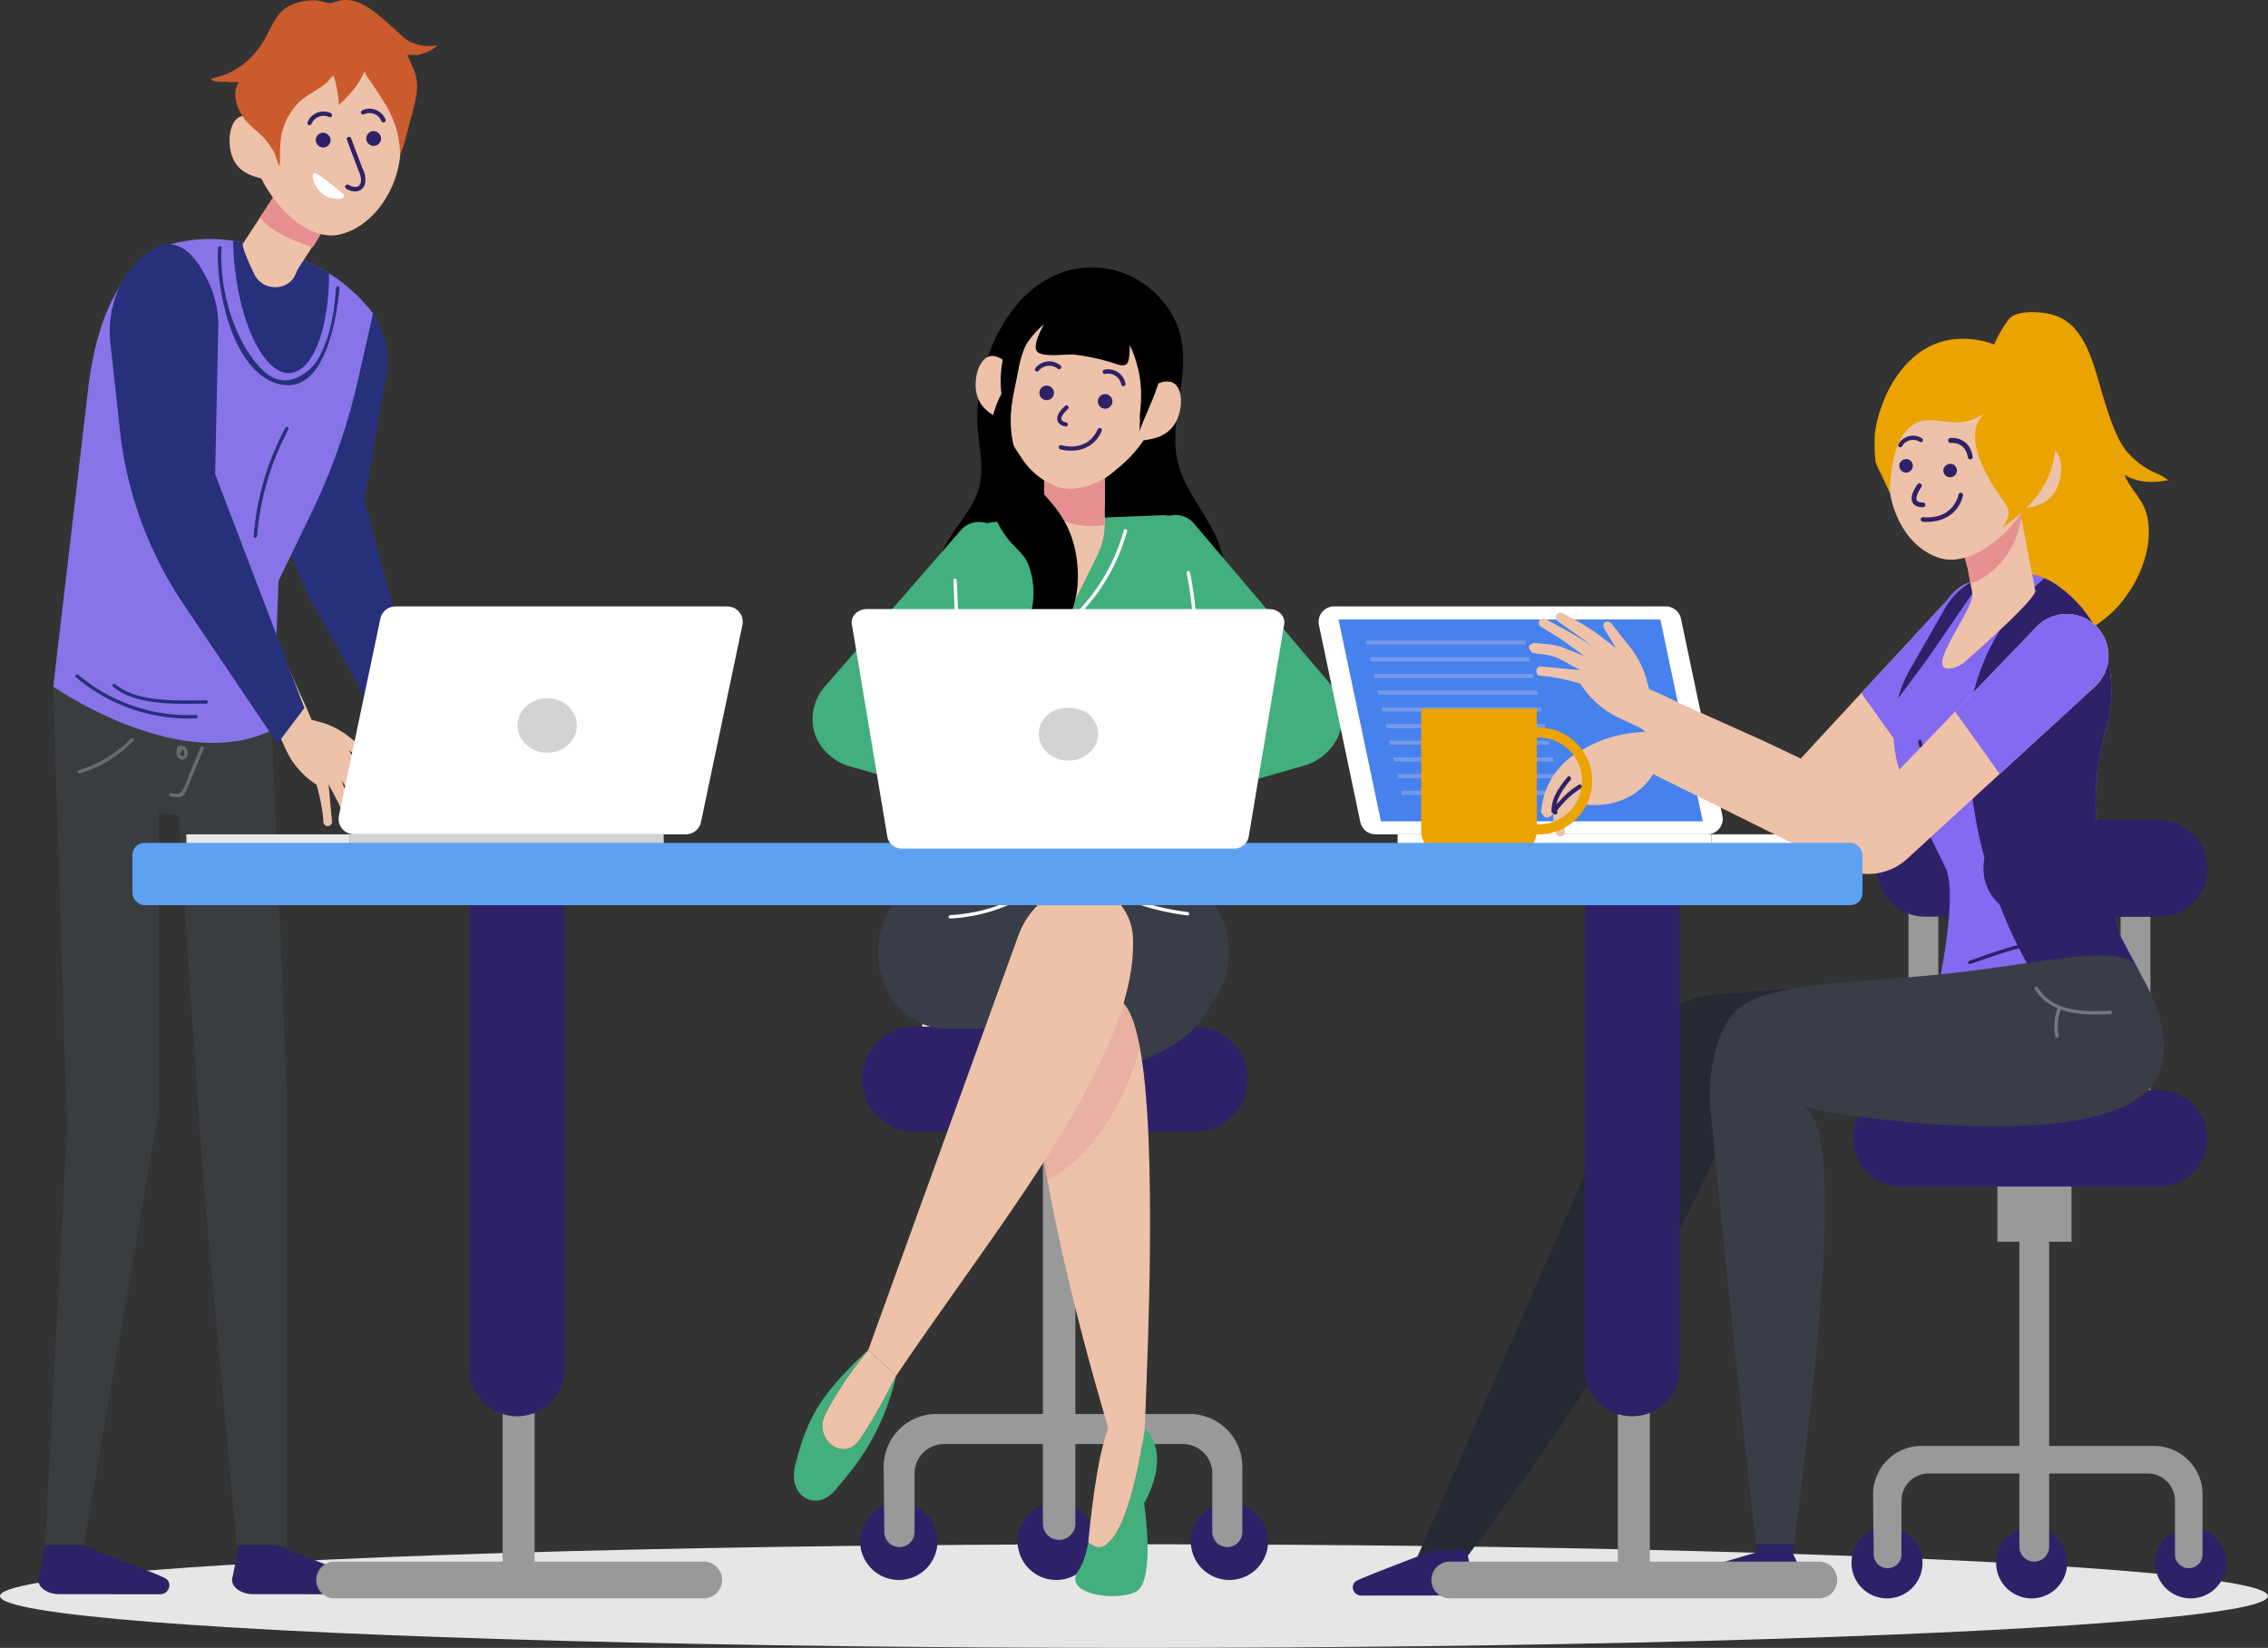 <svg id="Group_87" data-name="Group 87" xmlns="http://www.w3.org/2000/svg" width="789.535" height="573.8" viewBox="0 0 789.535 573.8">
  <rect x="0" y="0" width="789.535" height="573.8" fill="#333333" stroke="none"/>
  <ellipse id="Ellipse_1" data-name="Ellipse 1" cx="394.767" cy="18.042" rx="394.767" ry="18.042" transform="translate(0 537.715)" fill="#e6e6e6" style="mix-blend-mode: multiply;isolation: isolate"/>
  <g id="Group_48" data-name="Group 48" transform="translate(276.364 93.114)">
    <g id="Group_34" data-name="Group 34" transform="translate(23.079 162.058)">
      <path id="Path_47" data-name="Path 47" d="M498.6,401.643a13.454,13.454,0,1,0,13.454-13.454A13.453,13.453,0,0,0,498.6,401.643Z" transform="translate(-383.503 -120.122)" fill="#2f2168"/>
      <path id="Path_48" data-name="Path 48" d="M473.288,401.643a13.454,13.454,0,1,0,13.454-13.454A13.453,13.453,0,0,0,473.288,401.643Z" transform="translate(-418.478 -120.122)" fill="#2f2168"/>
      <path id="Path_49" data-name="Path 49" d="M450.274,401.643a13.454,13.454,0,1,0,13.454-13.454A13.454,13.454,0,0,0,450.274,401.643Z" transform="translate(-450.274 -120.122)" fill="#2f2168"/>
      <g id="Group_33" data-name="Group 33" transform="translate(21.593 28.899)">
        <path id="Path_50" data-name="Path 50" d="M482.631,474.851h0a5.647,5.647,0,0,0,5.649-5.647V334.839h-11.3V469.2A5.647,5.647,0,0,0,482.631,474.851Z" transform="translate(-434.964 -222.729)" fill="#999"/>
        <rect id="Rectangle_24" data-name="Rectangle 24" width="11.294" height="80.387" transform="translate(91.681 80.387) rotate(180)" fill="#edb4b9"/>
        <rect id="Rectangle_25" data-name="Rectangle 25" width="11.294" height="80.387" transform="translate(11.294 80.387) rotate(180)" fill="#f5d5d8"/>
      </g>
      <path id="Path_51" data-name="Path 51" d="M468.824,355.128h97.66a18.268,18.268,0,0,0,18.269-18.269h0a18.268,18.268,0,0,0-18.269-18.269h-97.66a18.268,18.268,0,0,0-18.269,18.269h0A18.268,18.268,0,0,0,468.824,355.128Z" transform="translate(-449.886 -216.279)" fill="#2f2168"/>
      <path id="Path_52" data-name="Path 52" d="M472.563,312.169h88.755A18.268,18.268,0,0,0,579.587,293.9h0a18.268,18.268,0,0,0-18.269-18.269H472.563A18.269,18.269,0,0,0,454.294,293.9h0A18.269,18.269,0,0,0,472.563,312.169Z" transform="translate(-444.72 -275.631)" fill="#2f2168"/>
      <path id="Path_53" data-name="Path 53" d="M472.1,375.217h88.081a18.392,18.392,0,0,1,18.393,18.393v22.713a5.23,5.23,0,0,1-5.232,5.232h0a5.23,5.23,0,0,1-5.23-5.232V395.946a10.266,10.266,0,0,0-10.267-10.265H474.734a10.264,10.264,0,0,0-10.265,10.265v20.377a5.232,5.232,0,0,1-5.232,5.232h-.057a5.23,5.23,0,0,1-5.23-5.175l-.243-22.573A18.393,18.393,0,0,1,472.1,375.217Z" transform="translate(-445.533 -138.044)" fill="#999"/>
    </g>
    <g id="Group_47" data-name="Group 47">
      <path id="Path_54" data-name="Path 54" d="M545.621,274.9c-3.082-13.761,4.073-28.279,1.374-42.161-2.5-12.884-14.1-23.316-27.129-24.9-29.394-3.58-45.815,31.354-43.788,56.108.545,6.652,2.179,13.43.564,19.905-2.131,8.531-9.443,14.771-12.973,22.825-3.908,8.917-2.794,19.4.848,28.429s9.591,16.909,15.473,24.671q11.639,15.351,23.278,30.706c11.053-14.256,26.945-23.873,39.78-36.548s22.951-31.082,17.6-48.306c-3.346-10.762-12.237-19.26-14.9-30.211C545.7,275.248,545.659,275.074,545.621,274.9Z" transform="translate(-412.077 -207.585)"/>
      <path id="Path_55" data-name="Path 55" d="M559.322,302.447a18,18,0,0,1,4.12,14.223c-.915,6.461-5.725,11.71-11.846,14.018l-55.543,15.947-6.378-6.616L535.1,314.5l-29-32.052c-8.452-9.341-12.751-16.573-9.524-28.739l.872-3.532a8.425,8.425,0,0,1,14.6-3.422Z" transform="translate(-372.759 -157.577)" fill="#42af7d"/>
      <path id="Path_56" data-name="Path 56" d="M447.613,302.079a17.268,17.268,0,0,0-4.12,13.887c.912,6.309,5.725,11.434,11.844,13.687l55.546,15.571,6.375-6.459-45.424-24.916,29-31.294c8.452-9.121,12.753-16.183,9.524-28.06l-.869-3.449c-1.641-6.5-10.158-8.447-14.6-3.339Z" transform="translate(-436.812 -156.166)" fill="#42af7d"/>
      <path id="Path_57" data-name="Path 57" d="M520.656,370.113l-60.523,1.179,15.538-29.815c-3.93-22.185-5.833-56.437-6.669-77.1-.393-9.693,6.214-17.869,14.69-18.214l57.689-2.336c9.043-.367,16.328,8.309,15.75,18.641-2.215,39.444-9.574,65.456-18.167,82.944l9.641,24.157-26.931.524c-.067.067-.136.138-.2.2Z" transform="translate(-413.574 -157.53)" fill="#42af7d"/>
      <g id="Group_36" data-name="Group 36" transform="translate(0 211.75)">
        <g id="Group_35" data-name="Group 35" transform="translate(29.302)">
          <path id="Path_58" data-name="Path 58" d="M505.928,377.285s-6.695,50.961-19.684,39.744c-.686,4.03-1.736,7.416-3.51,9.981-5.568,8.012,12.908,10.805,20.008,7.281,7.14-3.525,2.946-30.815,2.946-30.815S515.69,387.083,505.928,377.285Z" transform="translate(-413.075 -184.878)" fill="#42af7d"/>
          <path id="Path_59" data-name="Path 59" d="M476.365,296.5H551.6c12.911,0,23.475,11.989,23.475,26.648a28.492,28.492,0,0,1-6.669,18.536,7.074,7.074,0,0,1-.383,1.005c-4.6,8.519-12.968,14.428-24.118,18.464-.6.2-5.42,2.117-7.459,2.856l-29.672-7.433v-.148a19.775,19.775,0,0,1,2.072-6.635h-32.48c-12.913,0-23.478-11.991-23.478-26.645S463.452,296.5,476.365,296.5Z" transform="translate(-452.887 -296.496)" fill="#393d47"/>
          <path id="Path_60" data-name="Path 60" d="M516.762,407.56c-.19,19.7-.953,40.773-1.786,60.993H515s-6.716,50.966-19.7,39.749c.857-8.669,1.858-16.957,3.144-24.316.286-1.691.6-3.334.929-4.906.167-.857.357-1.786.6-2.691.619-2.572,1.334-5.192,2.239-7.836-.024-.381-1.929-6.6-4.692-16.528-2.786-9.955-6.454-23.649-10-38.987-2.286-9.788-4.5-20.244-6.407-30.818-1.643-9.026-3.072-18.148-4.1-27.031-1.905-16.147-2.548-31.461-1-43.964l29.675,7.431c-.429.143-.738.238-.857.286,3.858.834,6.573,7.049,8.431,17.028C516.309,352.188,517.048,378.41,516.762,407.56Z" transform="translate(-422.134 -276.146)" fill="#edc2a9"/>
          <path id="Path_61" data-name="Path 61" d="M513.261,335.97c-5.93,21.7-17.648,38.677-32.152,46.251-1.643-9.026-3.072-18.148-4.1-27.031-1.905-16.147-2.548-31.461-1-43.964l29.675,7.431c-.429.143-.738.238-.857.286C508.688,319.775,511.4,325.991,513.261,335.97Z" transform="translate(-422.134 -276.146)" fill="#e79092" opacity="0.357"/>
          <path id="Path_62" data-name="Path 62" d="M487.753,387.785a78.737,78.737,0,0,0-2.179,7.828c.6-2.565,1.331-5.173,2.22-7.828Z" transform="translate(-407.727 -170.372)" fill="#dbbdaf"/>
        </g>
        <path id="Path_63" data-name="Path 63" d="M451.443,459.7l9.8,8.793c10.369-15.34,21.663-31.044,32.516-46.522,26.745-38.279,50.587-75.6,49.9-105.176a20.115,20.115,0,0,0-5.2-13.28,16.17,16.17,0,0,0-11.9-5.494c-10.046,0-19.041,6.823-22.873,17.355l-31.87,88.007Z" transform="translate(-425.58 -294.393)" fill="#edc2a9"/>
        <path id="Path_64" data-name="Path 64" d="M454.95,414.678c6.859-8.1,16.216-18.774,21.3-39.927-4.518,8.836-8.914,16.8-12.987,22.573-5.368,7.6-15.976-.367-11.822-8.883,5.487-11.217,15.006-22.482,15.006-22.482l-.079-.09c-15.29,14.561-20.939,22.07-25.376,40.43C438.451,416.828,448.334,422.506,454.95,414.678Z" transform="translate(-440.583 -200.654)" fill="#42af7d"/>
        <path id="Path_65" data-name="Path 65" d="M457.511,397.271c4.072-5.768,8.469-13.737,12.987-22.573l-9.8-8.793s-9.519,11.265-15.006,22.482C441.535,396.9,452.143,404.873,457.511,397.271Z" transform="translate(-434.832 -200.601)" fill="#edc2a9"/>
      </g>
      <g id="Group_45" data-name="Group 45" transform="translate(63.262 5.432)">
        <g id="Group_44" data-name="Group 44">
          <path id="Path_66" data-name="Path 66" d="M495.655,266.738l-9.679,19.491-7.512-22.839a25,25,0,0,1-1.248-8.979l.131-3.2-.019-.543-.167-10.319,21.213-2.948-.057,8.528c-.01,1.548-.036,3.156-.136,4.727,0,.369.043,2.117.1,4.077a9.721,9.721,0,0,1-.019,1.319A25.044,25.044,0,0,1,495.655,266.738Z" transform="translate(-453.309 -171.819)" fill="#edc2a9"/>
          <path id="Path_67" data-name="Path 67" d="M498.263,256.057a25.537,25.537,0,0,1-20.934-5.385l-.167-10.319,21.213-2.948-.057,8.528c-.01,1.548-.036,3.156-.136,4.727,0,.369.043,2.117.1,4.077A9.721,9.721,0,0,1,498.263,256.057Z" transform="translate(-453.309 -171.819)" fill="#e79092"/>
          <path id="Path_68" data-name="Path 68" d="M473.238,235.254a7.041,7.041,0,0,1,3.82,1.741,54.562,54.562,0,0,1,14.875-21.4,18.477,18.477,0,0,1,8.536-5.013,13.313,13.313,0,0,1,4.8-.7q1.6.1,3.148.343c1.034.138,2.072.326,3.117.572a13.292,13.292,0,0,1,4.4,2.048,18.46,18.46,0,0,1,6.745,7.242,54.558,54.558,0,0,1,8.133,24.757,7.047,7.047,0,0,1,4.161-.574c4.056.957,4.447,7.664,2.6,12.437-2.348,6.049-7.362,7.319-11.925,7.926a46.173,46.173,0,0,1-9.817,10.4,25,25,0,0,1-14.113,6.378c-.155.017-.307.029-.462.04-.3.021-.6.069-.907.079-.2.007-.41-.024-.615-.029-.171,0-.343-.017-.517-.024-.4-.024-.791-.057-1.184-.117s-.781-.138-1.167-.226c-.167-.043-.336-.079-.5-.126-.2-.055-.4-.083-.6-.148-.288-.1-.562-.226-.845-.336-.143-.055-.288-.11-.431-.169a25,25,0,0,1-11.7-10.153,46.2,46.2,0,0,1-6.43-12.772c-4.2-1.886-8.638-4.537-9.157-11.005C466.784,241.327,469.077,235.011,473.238,235.254Z" transform="translate(-467.146 -209.866)" fill="#edc2a9"/>
          <g id="Group_43" data-name="Group 43" transform="translate(20.63 27.281)">
            <g id="Group_37" data-name="Group 37" transform="translate(8.319 23.147)">
              <path id="Path_69" data-name="Path 69" d="M485.754,238.816a10.8,10.8,0,0,0,8.507-6.723.75.75,0,0,0-1.372-.6c-3.63,8.2-12.251,5.7-12.62,5.594a.749.749,0,1,0-.436,1.434A14.774,14.774,0,0,0,485.754,238.816Z" transform="translate(-479.302 -231.04)" fill="#2f2168"/>
            </g>
            <g id="Group_38" data-name="Group 38" transform="translate(21.922 11.408)">
              <path id="Path_70" data-name="Path 70" d="M490.03,229.2a2.537,2.537,0,1,1-1.939-3.032A2.544,2.544,0,0,1,490.03,229.2Z" transform="translate(-485.013 -226.111)" fill="#2f2168"/>
            </g>
            <g id="Group_39" data-name="Group 39" transform="translate(1.569 8.436)">
              <path id="Path_71" data-name="Path 71" d="M481.484,227.95a2.537,2.537,0,1,1-1.941-3.029A2.544,2.544,0,0,1,481.484,227.95Z" transform="translate(-476.467 -224.863)" fill="#2f2168"/>
            </g>
            <g id="Group_40" data-name="Group 40" transform="translate(23.595 2.776)">
              <path id="Path_72" data-name="Path 72" d="M493.049,228.323c.029,0,.055-.012.081-.017a.749.749,0,0,0,.526-.919,6.182,6.182,0,0,0-7.352-4.78.749.749,0,0,0-.572.888.728.728,0,0,0,.888.576,4.744,4.744,0,0,1,5.587,3.708A.751.751,0,0,0,493.049,228.323Z" transform="translate(-485.716 -222.486)" fill="#2f2168"/>
            </g>
            <g id="Group_41" data-name="Group 41">
              <path id="Path_73" data-name="Path 73" d="M484.809,223.8a.582.582,0,0,0,.05-.064.745.745,0,0,0-.176-1.043,6.179,6.179,0,0,0-8.714.974.745.745,0,0,0,.121,1.046.727.727,0,0,0,1.053-.114,4.741,4.741,0,0,1,6.671-.684A.753.753,0,0,0,484.809,223.8Z" transform="translate(-475.809 -221.321)" fill="#2f2168"/>
            </g>
            <g id="Group_42" data-name="Group 42" transform="translate(7.763 15.332)">
              <path id="Path_74" data-name="Path 74" d="M481.971,235.118a.726.726,0,0,0,.214-1.436c-.014,0-1.379-.238-1.622-1.029-.112-.364-.114-1.446,2.241-3.639a.726.726,0,1,0-.991-1.062c-2.208,2.055-3.072,3.734-2.636,5.135.519,1.674,2.7,2.017,2.791,2.031Z" transform="translate(-479.068 -227.759)" fill="#2f2168"/>
            </g>
          </g>
        </g>
      </g>
      <path id="Path_75" data-name="Path 75" d="M506.382,283.813s-27.881,2.241-27.565,19.72c0,0-.317,6.04,5.085-5.4,0,0,2.543-3.5,4.449-3.18,0,0-6.73,8.755-6.5,11.339.119,1.312,3.956,3.6,9.04-9.431,0,0-5.163,12.954.122,12.249L494.39,297.5l-.557,10.439s3.761,4.816,4.37-9.167h0c.038.012.071.04.11.033,5.23-.793,9.4-2.129,12.691-6.507l.448-1.155Z" transform="translate(-387.765 -102.269)" fill="#edc2a9"/>
      <path id="Path_76" data-name="Path 76" d="M476.588,283.813s27.884,2.241,27.565,19.72c0,0,.319,6.04-5.085-5.4,0,0-2.544-3.5-4.449-3.18,0,0,6.733,8.755,6.5,11.339-.119,1.312-3.956,3.6-9.04-9.431,0,0,5.163,12.954-.121,12.249L488.579,297.5l.557,10.439s-3.758,4.816-4.37-9.167h0c-.036.012-.071.04-.109.033-5.23-.793-9.4-2.129-12.692-6.507l-.445-1.155Z" transform="translate(-397.842 -102.269)" fill="#edc2a9"/>
      <path id="Path_77" data-name="Path 77" d="M504.908,218.423c-.138-.191-.276-.379-.422-.564a15.276,15.276,0,0,0-9.805-6.064c-4.97-.645-9.993,1.946-13.17,5.821-1.684,2.053-6.909,10.55-5.259,13.332,1.5,2.532,10.434,1,13.17,1.327a72.879,72.879,0,0,1,14.59,3.282c1.267.426,2.891.8,3.746-.229a3.024,3.024,0,0,0,.545-1.4A20.345,20.345,0,0,0,504.908,218.423Z" transform="translate(-391.743 -201.905)"/>
      <g id="Group_46" data-name="Group 46" transform="translate(71.969 4.749)">
        <path id="Path_78" data-name="Path 78" d="M527.164,234.712c-.019-.314-.043-.629-.074-.945A26.662,26.662,0,0,0,520.327,219c-4.646-5.263-11.239-8.979-18.248-9.386-9.481-.553-18.6,5.03-24.161,12.725a37.671,37.671,0,0,0-5.849,31.6,9.414,9.414,0,0,0,.848,2.617c.162.236,1.127.831,1.15,1-.269-1.915,3.017-22.025,5.913-26.312,3.475-5.139,8.483-9.76,14.887-10.5,9.386-1.084,18.155,4.658,21.8,13.125a41.018,41.018,0,0,1,3.041,14.292,58.391,58.391,0,0,1-.352,7.123c-.179,2.136.152,5.163-.5,7.176.279-.86.674-1.693,1.005-2.536C523.044,251.776,527.7,243.726,527.164,234.712Z" transform="translate(-470.802 -209.579)"/>
      </g>
      <path id="Path_79" data-name="Path 79" d="M497.1,282.413c-2.987-6.859-7.435-10.965-12.289-16.552-6-6.909-8.336-14.523-7.893-23.74.364-7.592,3.234-14.906,3.294-22.482-.781,6.318-5.189,12.022-7.74,17.7a42.279,42.279,0,0,0-3.225,16.974c-.038,6.833-1.043,13.389.943,20.074a33.959,33.959,0,0,0,5.347,10.655c2.479,3.31,6.011,5.525,7.526,9.491A27.823,27.823,0,0,1,483.943,311c-1.005,4.108-1.889,8.257-4.189,11.889-1.848,2.92-4.256,5.442-5.392,8.674,6.268-7.052,17.1-8.933,22.068-17.345C501.679,305.322,501.117,291.635,497.1,282.413Z" transform="translate(-401.374 -190.931)"/>
    </g>
    <path id="Path_80" data-name="Path 80" d="M493.192,267.089a28.647,28.647,0,0,1-23.185,4.492c-.745-.171-1.064.976-.317,1.148a29.889,29.889,0,0,0,24.1-4.611C494.418,267.684,493.823,266.65,493.192,267.089Z" transform="translate(-400.959 -125.522)" fill="#fff"/>
    <path id="Path_81" data-name="Path 81" d="M509.508,268.131a37.471,37.471,0,0,1-24.04.905.6.6,0,0,0-.317,1.148,38.631,38.631,0,0,0,24.671-.9C510.535,269.015,510.227,267.864,509.508,268.131Z" transform="translate(-379.586 -123.99)" fill="#fff"/>
    <path id="Path_82" data-name="Path 82" d="M499.217,246.558a.6.6,0,0,0-1.148-.317,65.618,65.618,0,0,1-15.8,28.048.577.577,0,0,0,.236.938.508.508,0,0,0,.5.383.574.574,0,0,0,.471-.891A66.992,66.992,0,0,0,499.217,246.558Z" transform="translate(-383.221 -154.758)" fill="#fff"/>
    <path id="Path_83" data-name="Path 83" d="M499.145,252.393c-.152-.75-1.3-.431-1.148.317a123.128,123.128,0,0,1,2.493,25.157.6.6,0,0,0,1.191,0A124.512,124.512,0,0,0,499.145,252.393Z" transform="translate(-361.28 -146.27)" fill="#fff"/>
    <path id="Path_84" data-name="Path 84" d="M465.087,253.652c-.033-.762-1.224-.767-1.191,0l1.115,25.371c.033.764,1.224.769,1.191,0Z" transform="translate(-408.375 -144.732)" fill="#fff"/>
    <path id="Path_85" data-name="Path 85" d="M492.454,298.392a57.546,57.546,0,0,1-28.682,9.391c-.762.04-.767,1.234,0,1.191a58.851,58.851,0,0,0,29.282-9.553C493.695,299,493.1,297.973,492.454,298.392Z" transform="translate(-409.338 -82.262)" fill="#fff"/>
    <path id="Path_86" data-name="Path 86" d="M510.675,304.942a84.9,84.9,0,0,1-20.927-5.332c-.712-.281-1.022.869-.317,1.148a86.086,86.086,0,0,0,21.244,5.375C511.432,306.226,511.425,305.035,510.675,304.942Z" transform="translate(-373.646 -80.505)" fill="#fff"/>
  </g>
  <g id="Group_68" data-name="Group 68" transform="translate(459.026 108.674)">
    <g id="Group_51" data-name="Group 51" transform="translate(0 102.488)">
      <path id="Path_87" data-name="Path 87" d="M652.591,336.5H537.074a5.374,5.374,0,0,1-5.259-4.27L517.4,263.63a5.375,5.375,0,0,1,5.261-6.478H638.175a5.375,5.375,0,0,1,5.258,4.268l14.416,68.6A5.374,5.374,0,0,1,652.591,336.5Z" transform="translate(-517.281 -257.152)" fill="#fff"/>
      <rect id="Rectangle_27" data-name="Rectangle 27" width="109.249" height="6.9" transform="translate(27.506 79.349)" fill="#fff"/>
      <rect id="Rectangle_28" data-name="Rectangle 28" width="56.925" height="6.9" transform="translate(136.755 79.349)" fill="#fff"/>
      <g id="Group_50" data-name="Group 50" transform="translate(6.935 4.533)">
        <path id="Path_88" data-name="Path 88" d="M647.008,329.338H534.963l-14.77-70.283H632.239Z" transform="translate(-520.193 -259.055)" fill="#4681ee"/>
        <g id="Group_49" data-name="Group 49" transform="translate(9.526 7.334)" opacity="0.278">
          <path id="Path_89" data-name="Path 89" d="M580.028,263.587h-55.5l-.34-1.453h55.5Z" transform="translate(-524.193 -262.134)" fill="#f5d5d8"/>
          <path id="Path_90" data-name="Path 90" d="M580.6,266.027H525.1l-.34-1.453h55.5Z" transform="translate(-523.404 -258.764)" fill="#f5d5d8"/>
          <path id="Path_91" data-name="Path 91" d="M581.17,268.467h-55.5l-.34-1.453h55.5Z" transform="translate(-522.616 -255.392)" fill="#f5d5d8"/>
          <path id="Path_92" data-name="Path 92" d="M581.741,270.907h-55.5l-.34-1.453h55.5Z" transform="translate(-521.827 -252.021)" fill="#f5d5d8"/>
          <path id="Path_93" data-name="Path 93" d="M582.312,273.347h-55.5l-.34-1.453h55.5Z" transform="translate(-521.038 -248.65)" fill="#f5d5d8"/>
          <path id="Path_94" data-name="Path 94" d="M582.883,275.787h-55.5l-.34-1.453h55.5Z" transform="translate(-520.249 -245.279)" fill="#f5d5d8"/>
          <path id="Path_95" data-name="Path 95" d="M583.454,278.227h-55.5l-.34-1.453h55.5Z" transform="translate(-519.46 -241.908)" fill="#f5d5d8"/>
          <path id="Path_96" data-name="Path 96" d="M584.025,280.667h-55.5l-.34-1.453h55.5Z" transform="translate(-518.672 -238.537)" fill="#f5d5d8"/>
          <path id="Path_97" data-name="Path 97" d="M584.6,283.107H529.1l-.34-1.453h55.5Z" transform="translate(-517.883 -235.166)" fill="#f5d5d8"/>
          <path id="Path_98" data-name="Path 98" d="M585.167,285.547h-55.5l-.34-1.453h55.5Z" transform="translate(-517.094 -231.795)" fill="#f5d5d8"/>
        </g>
      </g>
    </g>
    <g id="Group_67" data-name="Group 67" transform="translate(11.896)">
      <g id="Group_53" data-name="Group 53" transform="translate(173.627 176.937)">
        <path id="Path_99" data-name="Path 99" d="M639.572,404.16A12.358,12.358,0,1,0,651.93,391.8,12.357,12.357,0,0,0,639.572,404.16Z" transform="translate(-533.848 -145.569)" fill="#2f2168"/>
        <path id="Path_100" data-name="Path 100" d="M616.319,404.16A12.357,12.357,0,1,0,628.677,391.8,12.357,12.357,0,0,0,616.319,404.16Z" transform="translate(-565.975 -145.569)" fill="#2f2168"/>
        <path id="Path_101" data-name="Path 101" d="M595.18,404.16A12.357,12.357,0,1,0,607.538,391.8,12.357,12.357,0,0,0,595.18,404.16Z" transform="translate(-595.18 -145.569)" fill="#2f2168"/>
        <g id="Group_52" data-name="Group 52" transform="translate(19.833 26.546)">
          <path id="Path_102" data-name="Path 102" d="M624.9,471.406h0a5.188,5.188,0,0,0,5.187-5.187V342.8H619.714V466.219A5.188,5.188,0,0,0,624.9,471.406Z" transform="translate(-581.117 -239.819)" fill="#999"/>
          <rect id="Rectangle_29" data-name="Rectangle 29" width="10.374" height="73.839" transform="translate(84.213 73.839) rotate(180)" fill="#999"/>
          <rect id="Rectangle_30" data-name="Rectangle 30" width="10.374" height="73.839" transform="translate(10.374 73.839) rotate(180)" fill="#999"/>
          <rect id="Rectangle_31" data-name="Rectangle 31" width="25.79" height="31.48" transform="translate(56.752 120.218) rotate(180)" fill="#999"/>
        </g>
        <path id="Path_103" data-name="Path 103" d="M612.22,361.436h89.705a16.782,16.782,0,0,0,16.781-16.781h0a16.782,16.782,0,0,0-16.781-16.783H612.22a16.783,16.783,0,0,0-16.783,16.783h0A16.782,16.782,0,0,0,612.22,361.436Z" transform="translate(-594.825 -233.894)" fill="#2f2168"/>
        <path id="Path_104" data-name="Path 104" d="M615.653,321.976h81.527A16.782,16.782,0,0,0,713.96,305.2h0a16.782,16.782,0,0,0-16.781-16.783H615.653A16.782,16.782,0,0,0,598.872,305.2h0A16.782,16.782,0,0,0,615.653,321.976Z" transform="translate(-590.079 -288.412)" fill="#2f2168"/>
        <path id="Path_105" data-name="Path 105" d="M615.225,379.887h80.907a16.9,16.9,0,0,1,16.9,16.9v20.865a4.808,4.808,0,0,1-4.806,4.806h0a4.806,4.806,0,0,1-4.806-4.806V398.928a9.43,9.43,0,0,0-9.429-9.429h-76.34a9.429,9.429,0,0,0-9.429,9.429v18.719a4.808,4.808,0,0,1-4.806,4.806h-.052a4.808,4.808,0,0,1-4.806-4.756l-.222-20.734A16.893,16.893,0,0,1,615.225,379.887Z" transform="translate(-590.826 -162.031)" fill="#999"/>
      </g>
      <g id="Group_66" data-name="Group 66">
        <path id="Path_106" data-name="Path 106" d="M531.69,514.382h17.2c35.846-47.708,66.928-95.08,87.3-141.636,2.477-5.656,4.816-11.315,6.964-16.971l25.55.786,4.542.143,73.232,2.251c35.681,2.9,42.178-12.441,42.178-12.441l-36.672-25.557-14.84-10.329-63.6,4.868-38.57,2.956a29.785,29.785,0,0,0-14.811,5.263A31.346,31.346,0,0,0,609.128,337.2Z" transform="translate(-509.27 -80.783)" fill="#252933"/>
        <path id="Path_107" data-name="Path 107" d="M684.151,272.688c-1.931-1.836-5.478-2.81-7.792-4.373a28.775,28.775,0,0,1-6.849-5.961c-3.525-4.611-5.678-11.575-7.476-17.181-3.491-10.889-5.887-26.321-17.569-29.991-3.818-1.2-13.337-2.217-16.095,1.846h0a43.555,43.555,0,0,0-8.069,29.927,30.365,30.365,0,0,1-.1,8.193c-1.455,8.912-7.921,15.359-9.384,24.392a25.922,25.922,0,0,0,1.21,12.146c-.119-3.739,4.211-9.331,6.973-10.834.381,2.039.228,3.763.907,5.711a32.911,32.911,0,0,0,2.736,5.685,40.435,40.435,0,0,0,8.841,10.643c6.263,5.28,11.875,9.079,12.827,18.317a44.751,44.751,0,0,1-.588,12.282c1.505-.748,2.808-2.594,4.256-3.62,1.741-1.231,3.608-2.1,5.442-3.177,4.918-2.887,9.657-5.968,13.589-10.462,6.864-7.845,12.415-20.22,9.75-31.461-1.315-5.549-5.814-8.945-7.755-13.961C674.058,273.714,678.767,273.555,684.151,272.688Z" transform="translate(-400.32 -214.118)" fill="#eba300"/>
        <g id="Group_54" data-name="Group 54" transform="translate(61.341 93.021)">
          <path id="Path_108" data-name="Path 108" d="M718.025,280.752,681.11,317.214,668.7,329.479l-13.932,13.766c-9.6,10.717-30.318-8.312-30.318-8.312l-37.558-29.961-7.526-3.525a32.009,32.009,0,0,1-13.456-11.956s-8.145-2.477-13.694-2.644c-2,.1-2.239-3.12-.214-3.334l13.956,1.334L559.41,281.3a15.482,15.482,0,0,0-5.263-1.786l-4.93-.714c-1.381-1.405-1.977-2.715.6-3.477l5.621.572a18.732,18.732,0,0,1,4.811,1.191l7.05,2.834-8.193-5.954-7.026-4.311a1.57,1.57,0,0,1,1.62-2.667l8.478,4.573,7.693,4.692-11.884-8.55a1.672,1.672,0,0,1,1.548-2.882l4.882,2.667a78.561,78.561,0,0,1,8.931,5.811l5.025,3.858L574.1,270.2c-.762-2.167,1.286-2.977,2.6-1.643l6.454,8.193a32.21,32.21,0,0,1,5.954,11.86l.762,2.834c3.453,1.429,6.835,3.048,10.122,4.668l30.627,13.766.262.143,11.765,5.6,8.359-9.074L663.724,292.8l30.222-32.652a15.938,15.938,0,1,1,24.078,20.6Z" transform="translate(-548.032 -253.177)" fill="#edc2a9"/>
        </g>
        <path id="Path_109" data-name="Path 109" d="M650.91,280.752,614,317.214,596.61,292.8l30.222-32.652a15.938,15.938,0,1,1,24.078,20.6Z" transform="translate(-419.577 -160.156)" fill="#836af1"/>
        <path id="Path_110" data-name="Path 110" d="M631.9,415.666c-14.98-10.265-15.028-19.1-15.028-19.1s7.05-32.461,2.524-41.726L605.7,326.761a44.316,44.316,0,0,1-2.858-30.746,42.339,42.339,0,0,1,4.1-9.979l12.027-21.006a25.2,25.2,0,0,1,13.909-11.67,21.924,21.924,0,0,1,6.811-1.1h5.454a21.955,21.955,0,0,1,8.693,1.81,22.871,22.871,0,0,1,3.834,2.048,44,44,0,0,1,12.41,12.658c7.271,11.16,8.86,25.107,5.166,37.9h0a92.046,92.046,0,0,0-1.215,46.274c2.167,9.264,4.43,18.648,5.549,23.078.333,1.286.572,2.167.667,2.5.143.429,6.549,12.241,6.692,12.646a30.439,30.439,0,0,1,.762,2.977C693.39,421.025,656.094,432.266,631.9,415.666Z" transform="translate(-413.067 -161.415)" fill="#836af1"/>
        <path id="Path_111" data-name="Path 111" d="M624.8,286.848a17.633,17.633,0,0,1-11.06-2.139c-2.448-1.334-7.574-4.275-7.609-7.5a.6.6,0,0,0-1.191,0c.041,3.687,4.813,6.573,7.669,8.219A19.179,19.179,0,0,0,625.12,288C625.877,287.891,625.556,286.743,624.8,286.848Z" transform="translate(-408.064 -127.742)" fill="#2f2168"/>
        <path id="Path_112" data-name="Path 112" d="M672.841,393.11c-17.147,1.6-33.152,3.1-33.89,3.287-.4.1-1.881-2.143-3.906-5.549a164.014,164.014,0,0,1-20.934-59.969l-1.238-8.526a76.665,76.665,0,0,1,26.1-69.328,22.872,22.872,0,0,1,3.834,2.048,44,44,0,0,1,12.41,12.658c7.271,11.16,8.86,25.107,5.166,37.9h0a92.046,92.046,0,0,0-1.215,46.274c2.167,9.264,4.43,18.648,5.549,23.078.333,1.286.572,2.167.667,2.5.143.429,6.549,12.241,6.692,12.646A30.437,30.437,0,0,1,672.841,393.11Z" transform="translate(-398.21 -160.365)" fill="#2f2168"/>
        <path id="Path_113" data-name="Path 113" d="M631.992,252.725,612.439,281.3,601.96,295.379a42.337,42.337,0,0,1,4.1-9.979l12.027-21.006A25.2,25.2,0,0,1,631.992,252.725Z" transform="translate(-412.185 -160.78)" fill="#2f2168"/>
        <path id="Path_114" data-name="Path 114" d="M640.851,275.058c.507,2.539-18.362,19.365-24.311,24.6a9.917,9.917,0,0,1-4.925,2.451c-10.481,1.667,8.39-20.684,7.307-26.224l-.6-3.263-1.045-5.547-3.106-10.584,17.017-12.2,2.948-4.089.379,1.9,1.457,7.669,2.789,14.482Z" transform="translate(-403.242 -178.086)" fill="#edc2a9"/>
        <path id="Path_115" data-name="Path 115" d="M632.642,249.771c-1.615,10.839-8.555,19.617-17.65,22.849l-1.045-5.547-3.106-10.584,17.017-12.2,2.948-4.089.379,1.9Z" transform="translate(-399.915 -178.086)" fill="#e79092"/>
        <g id="Group_63" data-name="Group 63" transform="translate(186.515 12.306)">
          <path id="Path_116" data-name="Path 116" d="M659.766,266.921c1.719-4.954,1.117-11.87-3.006-12.787a6.954,6.954,0,0,0-4.18.667c-1.479-14.933-10.2-32.5-20.51-34.788-13.487-2.994-24.85,2.065-30.982,37.791-2.424,14.135,4.142,30.632,17.245,34.783,9.848,3.12,22.815-6.368,29.646-17.276C652.566,274.6,657.587,273.206,659.766,266.921Z" transform="translate(-600.591 -219.285)" fill="#edc2a9"/>
          <g id="Group_62" data-name="Group 62" transform="translate(3.37 30.732)">
            <g id="Group_56" data-name="Group 56" transform="translate(17.395 0.755)">
              <g id="Group_55" data-name="Group 55">
                <path id="Path_117" data-name="Path 117" d="M616.771,239.965a.864.864,0,0,1-.617-.7c-.884-5.485-5.692-5-5.9-4.982a.873.873,0,0,1-.186-1.736c2.284-.262,6.849.757,7.766,6.435a.871.871,0,0,1-.705,1.005A.8.8,0,0,1,616.771,239.965Z" transform="translate(-609.311 -232.506)" fill="#2f2168"/>
              </g>
            </g>
            <g id="Group_58" data-name="Group 58">
              <g id="Group_57" data-name="Group 57">
                <path id="Path_118" data-name="Path 118" d="M610.341,234.3a.7.7,0,0,1-.772.064,4.417,4.417,0,0,0-6.228,1.51.7.7,0,0,1-.979.252.745.745,0,0,1-.257-1,5.793,5.793,0,0,1,8.121-2.053.745.745,0,0,1,.307.991A.711.711,0,0,1,610.341,234.3Z" transform="translate(-602.007 -232.189)" fill="#2f2168"/>
              </g>
            </g>
            <path id="Path_119" data-name="Path 119" d="M608.771,237.957a2.358,2.358,0,1,0,3.148-1.505A2.47,2.47,0,0,0,608.771,237.957Z" transform="translate(-592.952 -226.521)" fill="#2f2168"/>
            <path id="Path_120" data-name="Path 120" d="M602.323,237.273a2.358,2.358,0,1,0,3.151-1.505A2.47,2.47,0,0,0,602.323,237.273Z" transform="translate(-601.86 -227.466)" fill="#2f2168"/>
            <g id="Group_60" data-name="Group 60" transform="translate(4.661 16.578)">
              <g id="Group_59" data-name="Group 59">
                <path id="Path_121" data-name="Path 121" d="M608,247.483a.833.833,0,0,0-.131-1.66c-.014,0-1.6.088-2.074-.734-.219-.379-.5-1.584,1.565-4.642a.832.832,0,1,0-1.379-.931c-1.939,2.863-2.47,4.963-1.624,6.414,1.012,1.736,3.532,1.56,3.639,1.553Z" transform="translate(-603.964 -239.15)" fill="#2f2168"/>
              </g>
            </g>
            <g id="Group_61" data-name="Group 61" transform="translate(7.888 19.885)">
              <path id="Path_122" data-name="Path 122" d="M612.214,249.935a11.377,11.377,0,0,0,7.747-8.4.79.79,0,1,0-1.527-.4c-2.427,9.141-11.817,7.959-12.22,7.907A.788.788,0,1,0,606,250.6,15.579,15.579,0,0,0,612.214,249.935Z" transform="translate(-605.319 -240.539)" fill="#2f2168"/>
            </g>
          </g>
        </g>
        <path id="Path_123" data-name="Path 123" d="M609.325,412.569l-35.579-.3c-2.077.3-4.094-.119-4.985-1.157-1.067-1.157-.681-3.115,2.67-5.668l13.442-4.006,10.505-3.087,4.125-1.215-.031-.267c-.088-.862-.207-1.753-.3-2.672h13.234c-.15,1.038-.269,2.048-.386,3.027l-.031.386c.06.088.119.207.179.3.267.562.564,1.067.772,1.6C616.267,406.605,617.306,413.074,609.325,412.569Z" transform="translate(-458.782 34.684)" fill="#2f2168"/>
        <path id="Path_124" data-name="Path 124" d="M584.035,326.984c9.555-9.417,42.833-9.179,74.339-12.627,30.737-3.363,59.776-10.629,64.51-2.336.126.224.255.414.383.641.255.414.481.831.736,1.248.129.224.257.479.384.7,5.047,8.826,9.781,20.313,7.531,30.77a3.93,3.93,0,0,0-.312.8c-5.754,34.707-115.753,17.741-125.015,14.487,16.29,5.668,3.294,102.992-2.817,152.367H590.539c-1.039-8.724-2.167-18.841-3.325-29.613-5.656-52.135-12.379-119.651-12.4-119.88C573.622,351.75,575.468,335.427,584.035,326.984Z" transform="translate(-450.144 -84.146)" fill="#393d47"/>
        <g id="Group_64" data-name="Group 64" transform="translate(65.527 105.116)">
          <path id="Path_125" data-name="Path 125" d="M742.628,283.547,709.476,313.96,688.3,333.37l-11.027,10.122a20.079,20.079,0,0,1-22.506,3.191l-65.946-32.676s-6.335,12.289-23.649,10.622c0,0-8.764.857-7,10.193,0,0-4.1,4.644-4.144-7.169,0,0-2.31,3.692-4.239-.5l.357-2.263a26.073,26.073,0,0,1,3.572-9.764,20.547,20.547,0,0,1,2.405-3.168,22.854,22.854,0,0,1,4.644-4.311c.19-.143.4-.262.6-.4a15.875,15.875,0,0,1,1.715-1.072,45.226,45.226,0,0,1,24.792-6.835,47.592,47.592,0,0,1,14.623,2.572l57.944,19.982,3.763,1.286,8.026-8.336,21.72-22.625,8.74-9.1,17.243-17.933,2.334-2.429a14.559,14.559,0,1,1,20.363,20.791Z" transform="translate(-549.79 -258.255)" fill="#edc2a9"/>
        </g>
        <path id="Path_126" data-name="Path 126" d="M659,283.547,625.848,313.96,610.32,292.216l8.74-9.1L636.3,265.185l2.334-2.429A14.559,14.559,0,1,1,659,283.547Z" transform="translate(-400.635 -153.14)" fill="#836af1"/>
        <path id="Path_127" data-name="Path 127" d="M560.824,284.951a28.1,28.1,0,0,0-6.314,5.268c-.319.36-.9.926-1.434,1.569.7-3.215,2.789-5.947,4.885-8.514.6-.734-.443-1.791-1.048-1.05-2.86,3.5-5.675,7.259-5.587,11.984a.681.681,0,0,0,.65.679c.021.038.017.081.043.117.543.776,1.829.036,1.281-.748-.324-.464,3.049-3.856,3.489-4.292a26.96,26.96,0,0,1,4.782-3.732C562.381,285.73,561.638,284.446,560.824,284.951Z" transform="translate(-482.144 -120.372)" fill="#2f2168"/>
        <path id="Path_128" data-name="Path 128" d="M631.245,321.976h44.393A16.782,16.782,0,0,0,692.418,305.2h0a16.782,16.782,0,0,0-16.781-16.783H631.245A16.781,16.781,0,0,0,614.464,305.2h0A16.78,16.78,0,0,0,631.245,321.976Z" transform="translate(-394.91 -111.475)" fill="#2f2168"/>
        <g id="Group_65" data-name="Group 65" transform="translate(181.65 9.26)">
          <path id="Path_129" data-name="Path 129" d="M660.685,261.062a36.343,36.343,0,0,0-1.384-21.72,34.655,34.655,0,0,0-11.536-15.14,30.6,30.6,0,0,0-22.925-5.823c-14.2,2.358-22.732,16.247-25.624,29.306-.964,4.361-.7,8.674-.338,13.111.078.941,4.794,9.817,4.823,10.953.514-3.908.329-26.312,14.845-25.371,3.391.219,6.94,1.05,10.338.7a21.634,21.634,0,0,0,8.186-3.158c.236-.152.438-.31.662-.46-9.512,6.442-.572,22.087,4.039,28.694,1.243,1.784,2.986,3.689,3.384,5.911.367,2.062-1.034,3.725-1.7,5.468a15.01,15.01,0,0,0,2.263-1.708c6.6-5.132,12.029-10.765,14.475-18.946Q660.46,261.98,660.685,261.062Z" transform="translate(-598.548 -218.007)" fill="#eba300"/>
        </g>
        <path id="Path_130" data-name="Path 130" d="M522.278,408.134a2.939,2.939,0,0,0,3.07,2.767l32.337-.033c3.458-.007,7.481-2.394,6.276-5.778l-1.986-9.936-11.815,0c0,.207-25.483,9.7-26.838,10.791A2.6,2.6,0,0,0,522.278,408.134Z" transform="translate(-522.276 35.999)" fill="#2f2168"/>
        <path id="Path_131" data-name="Path 131" d="M664.085,309.947c-13.618-10.05-37.486-.986-51.447,3.927-.719.252-.41,1.4.317,1.148,13.849-4.875,37.432-13.716,50.53-4.046C664.1,311.431,664.7,310.4,664.085,309.947Z" transform="translate(-397.997 -87.996)" fill="#2f2168"/>
        <path id="Path_132" data-name="Path 132" d="M648.3,321.11c-9.126.443-19.708.567-25.25-8.093-.412-.645-1.443-.048-1.029.6a17.19,17.19,0,0,0,7.935,6.659,18.912,18.912,0,0,0-.805,9.869c.136.755,1.281.436,1.148-.314a17.709,17.709,0,0,1,.769-9.121c5.292,1.917,11.487,1.87,17.231,1.591C649.061,322.262,649.066,321.071,648.3,321.11Z" transform="translate(-384.602 -77.864)" fill="#fff" opacity="0.3"/>
      </g>
    </g>
    <path id="Path_133" data-name="Path 133" d="M573.192,278.668c-.224,0-.433.057-.657.067V272.1H532.274v42.571a8.2,8.2,0,0,0,8.2,8.2H564.34a8.17,8.17,0,0,0,8.083-7.08c.262.012.507.079.769.079a18.6,18.6,0,1,0,0-37.2Zm0,33.7c-.224,0-.433-.057-.657-.067V282.236c.224-.012.433-.067.657-.067a15.1,15.1,0,1,1,0,30.2Z" transform="translate(-496.567 -134.009)" fill="#eba300"/>
  </g>
  <g id="Group_83" data-name="Group 83" transform="translate(13.315)">
    <g id="Group_81" data-name="Group 81">
      <g id="Group_69" data-name="Group 69" transform="translate(82.72 102.571)">
        <path id="Path_134" data-name="Path 134" d="M374.345,263.772,396.98,266.6l4.8,14.892c1.067,2.875,2.062,5.823,2.925,8.84l2.453.948a29.239,29.239,0,0,1,9.9,6.216l6.578,6.221c1.038,1.222.067,2.834-1.786,1.958l-5.735-4.3,2.858,4.582a62.645,62.645,0,0,1,4.12,7.983l1.8,4.308c.253,1.374-1.705,2.248-2.767.967l-6.242-10.736,3.284,6.842,3.07,7.462c.469,1.765-2.01,2.239-2.6,1.046l-3.006-6.249-4.327-7.421,1.65,6.137a14.065,14.065,0,0,1,.491,4.087l-.176,4.677c-1,2.029-2.1,1.388-3.156.109l-.06-4.12a11.7,11.7,0,0,0-.943-4.537l-2.4-5.809-.507,11.627c-.429,1.653-3.3,1.1-2.97-.538.529-4.577-.693-11.553-.693-11.553a26.509,26.509,0,0,1-9.074-12.406l-2.258-6.576Z" transform="translate(-351.77 -139.414)" fill="#edc2a9"/>
        <path id="Path_135" data-name="Path 135" d="M403.276,239.28l-7.609,44.176,20.227,75.113-10.824,9.515L378.858,321.1a108.965,108.965,0,0,1-13.963-55.717l.614-26.686a28.866,28.866,0,0,1,13.12-23.535c10.377-6.792,18.5-4.375,23.571,10.443A27.645,27.645,0,0,1,403.276,239.28Z" transform="translate(-364.866 -211.556)" fill="#27307a"/>
      </g>
      <path id="Path_136" data-name="Path 136" d="M331.142,567.766l13.361.3,26.249-151.992v-103.5l6.775,1.15,8.711,127.649,11.615,126.5h17.422v-156.4l-5.808-142.6h-75.5l4.839,154.1Z" transform="translate(-328.739 -29.795)" fill="#3a3d40"/>
      <path id="Path_137" data-name="Path 137" d="M443.647,229.324l-5.24,23.213a213.864,213.864,0,0,1-16.1,46.036l-11.574,23.918L408.8,374.244c-31.961,16.1-76.473-14.956-76.473-14.956L344.489,255.4c4.444-37.034,19.874-48.151,30.758-50.652a52.054,52.054,0,0,1,18.1-.905l1.572.214a49.127,49.127,0,0,1,6.621,1.477l13.837,4.025a51.419,51.419,0,0,1,12.956,5.835c.048.024.119.071.167.1.762.476,1.5.953,2.239,1.477A59.691,59.691,0,0,1,443.647,229.324Z" transform="translate(-327.096 -120.207)" fill="#8873e9"/>
      <path id="Path_138" data-name="Path 138" d="M392.025,215.031c-.024,17.91-4.858,32.366-12.241,34.462-8.907,2.524-18.124-13.98-20.6-36.819-.31-3.048-.524-6.049-.572-8.979a49.127,49.127,0,0,1,6.621,1.477l13.837,4.025A51.418,51.418,0,0,1,392.025,215.031Z" transform="translate(-290.788 -119.846)" fill="#27307a"/>
      <g id="Group_70" data-name="Group 70" transform="translate(24.898 85.102)">
        <path id="Path_139" data-name="Path 139" d="M355.789,263.392,378.655,263l6.945,16.019c1.479,3.067,2.9,6.233,4.2,9.5l2.57.683a27.941,27.941,0,0,1,10.734,5.437l7.435,5.968c1.207,1.212.481,3.182-1.484,2.489l-6.318-3.934,3.506,4.708a73.309,73.309,0,0,1,5.256,8.343l2.415,4.568a1.544,1.544,0,0,1-2.6,1.529l-7.764-11.11,4.258,7.19,4.139,7.919c.724,1.915-1.667,2.839-2.422,1.588l-3.9-6.566-5.378-7.676,2.536,6.652a17.9,17.9,0,0,1,1.084,4.527l.512,5.3c-.7,2.443-1.877,1.9-3.118.622l-.662-4.63a14.577,14.577,0,0,0-1.6-4.963l-3.232-6.166,1.2,13.18a1.516,1.516,0,0,1-3.025-.138c-.148-5.24-2.379-12.906-2.379-12.906a29.067,29.067,0,0,1-10.817-12.541l-3.2-7.052Z" transform="translate(-319.585 -123.007)" fill="#edc2a9"/>
        <path id="Path_140" data-name="Path 140" d="M378.351,233.255l-1.079,50.961,31.058,81.417L398.99,378.06l-32.878-48.782A134.494,134.494,0,0,1,344.1,268.721l-3.3-30.16c-1.146-10.479,2.191-21.215,9.567-28.581,9.3-9.288,17.7-7.847,24.909,8.045A35.148,35.148,0,0,1,378.351,233.255Z" transform="translate(-340.587 -204.221)" fill="#27307a"/>
      </g>
      <g id="Group_80" data-name="Group 80" transform="translate(60.112)">
        <path id="Path_141" data-name="Path 141" d="M378.728,192.1,360.1,220.692c-.476.719,1.334,5.123,3.9,10.565,2.965,6.292,12.3,6.152,14.63-.4a6.814,6.814,0,0,1,.688-1.46l6.159-9.55Z" transform="translate(-348.951 -135.867)" fill="#edc2a9"/>
        <path id="Path_142" data-name="Path 142" d="M374.6,192.616,362.555,210.84a20.561,20.561,0,0,0,4.746,4.306c5.6,3.7,13.644,6.111,13.644,6.111l5.732-9.369Z" transform="translate(-345.45 -135.152)" fill="#e79092"/>
        <g id="Group_79" data-name="Group 79">
          <path id="Path_143" data-name="Path 143" d="M404.94,241.253a22.018,22.018,0,0,1-8.631,4.127c-9.86,2.3-21.551-8.166-27.15-19.541-4.368-1.076-9.129-2.867-10.639-9.3-1.179-5.049.069-11.86,4.165-12.434a6.548,6.548,0,0,1,3.992,1c2.886-14.7,13.049-31.447,23.287-32.864,13.408-1.886,25.1,4.38,27.617,40.351C418.323,223.419,413.228,234.979,404.94,241.253Z" transform="translate(-351.609 -163.71)" fill="#edc2a9"/>
          <g id="Group_71" data-name="Group 71" transform="translate(46.738 47.65)">
            <path id="Path_144" data-name="Path 144" d="M375.305,206.492a5.565,5.565,0,0,0,3.825.972,3.424,3.424,0,0,0,1.743-.874,3.528,3.528,0,0,0,1.062-1.958,8.212,8.212,0,0,0-.974-5.254l-3.915-10.393a.735.735,0,0,0-.986-.431.8.8,0,0,0-.441,1.012l3.932,10.472c1.038,2.134,1.129,3.684.769,4.627a1.8,1.8,0,0,1-.481.779c-.769.717-2.089.65-3.425-.126a1.467,1.467,0,0,1-.176-.1.831.831,0,0,0-1.108.221.251.251,0,0,0-.048.1A.726.726,0,0,0,375.305,206.492Z" transform="translate(-374.998 -188.496)" fill="#2f2168"/>
          </g>
          <g id="Group_78" data-name="Group 78" transform="translate(33.591 37.886)">
            <g id="Group_73" data-name="Group 73" transform="translate(1.851 7.766)">
              <path id="Path_145" data-name="Path 145" d="M383.206,190.1a2.576,2.576,0,1,1-2.946-2.422A2.7,2.7,0,0,1,383.206,190.1Z" transform="translate(-359.418 -187.657)" fill="#2f2168"/>
              <path id="Path_146" data-name="Path 146" d="M375.829,190.33a2.575,2.575,0,1,1-2.944-2.42A2.7,2.7,0,0,1,375.829,190.33Z" transform="translate(-369.608 -187.34)" fill="#2f2168"/>
              <g id="Group_72" data-name="Group 72" transform="translate(0 14.645)">
                <path id="Path_147" data-name="Path 147" d="M381,201.165c-.19-.355-9.2-7.421-9.8-7.359a1.07,1.07,0,0,0-.938,1.188c.329,2.87,2.822,8.186,9.857,7.75a1.072,1.072,0,0,0,1-1.138A1.025,1.025,0,0,0,381,201.165Z" transform="translate(-370.255 -193.806)" fill="#fff"/>
              </g>
            </g>
            <g id="Group_75" data-name="Group 75" transform="translate(18.636)">
              <g id="Group_74" data-name="Group 74">
                <path id="Path_148" data-name="Path 148" d="M377.514,186.166a.719.719,0,0,0,.779.167,4.553,4.553,0,0,1,6.171,2.36.727.727,0,0,0,.969.386.773.773,0,0,0,.4-1,5.972,5.972,0,0,0-8.035-3.16.765.765,0,0,0-.445.972A.688.688,0,0,0,377.514,186.166Z" transform="translate(-377.302 -184.396)" fill="#2f2168"/>
              </g>
            </g>
            <g id="Group_77" data-name="Group 77" transform="translate(0 0.963)">
              <g id="Group_76" data-name="Group 76">
                <path id="Path_149" data-name="Path 149" d="M377.848,186.572a.719.719,0,0,1-.779.167,4.551,4.551,0,0,0-6.171,2.36.729.729,0,0,1-.969.386.77.77,0,0,1-.393-1,5.973,5.973,0,0,1,8.036-3.163.769.769,0,0,1,.443.974A.723.723,0,0,1,377.848,186.572Z" transform="translate(-369.477 -184.8)" fill="#2f2168"/>
              </g>
            </g>
          </g>
          <path id="Path_150" data-name="Path 150" d="M428.188,187.422c2.079-.653,4.568-1.481,6.009-3.206a15.092,15.092,0,0,1-9.141-1.029c-2.5-1.1-4.287-3.382-6.33-5.111-5.582-4.725-12.38-12.075-20.539-8.755-2.06.836-4.2-.655-6.421-.71a18.854,18.854,0,0,0-9.722,2.263c-3.849,2.31-5.551,6.9-7.609,10.584a30.327,30.327,0,0,1-6.187,8.055,29.065,29.065,0,0,1-7.326,4.73c-1.786.81-3.758,1.048-5.549,1.734.986,1.343,4.334.869,5.821,1.046,1.329.157,2.587.017,3.887.079-2.875,4.33-.286,10.317,2.765,13.739,1.974,2.212,4.43,3.889,6.361,6.128a24.252,24.252,0,0,1,3.041,4.361c.845,1.584,1.084,3.541,2.048,5.018.3-4.018-.148-8.038.884-11.979a22.571,22.571,0,0,1,5.444-9.857c2.9-3.041,6.871-4.456,9.969-7.216.879-.781,1.6-1.865,2.458-2.579a39.338,39.338,0,0,1,1.848,10.36c3.763-3.553,7.152-7.223,9.024-12.039-.352.907,1.6,3.153,2.06,3.839q1.522,2.258,2.991,4.546,1.279,1.986,2.5,3.987a34.766,34.766,0,0,1,4.727,15.554,12.14,12.14,0,0,0,.15,1.315c1.136-2.565,2.617-8.821,3.332-11.539,1.467-5.58,3.591-11.358,1.7-17.045-.853-2.008-1.746-4.063-2.629-6C425.151,187.37,426.625,187.913,428.188,187.422Z" transform="translate(-355.373 -168.488)" fill="#cb5b2d"/>
        </g>
      </g>
      <path id="Path_151" data-name="Path 151" d="M404.109,408.513a3.2,3.2,0,0,1-3.344,3.015l-35.226-.036c-3.768-.01-8.15-2.608-6.835-6.295l2.165-10.824,12.87.007c0,.226,27.757,10.562,29.234,11.755A2.832,2.832,0,0,1,404.109,408.513Z" transform="translate(-290.988 143.595)" fill="#2f2168"/>
      <path id="Path_152" data-name="Path 152" d="M375.776,408.513a3.2,3.2,0,0,1-3.344,3.015l-35.226-.036c-3.768-.01-8.15-2.608-6.835-6.295l2.165-10.824,12.868.007c0,.226,27.76,10.562,29.236,11.755A2.831,2.831,0,0,1,375.776,408.513Z" transform="translate(-330.133 143.595)" fill="#2f2168"/>
      <path id="Path_153" data-name="Path 153" d="M377.537,281.21a59.331,59.331,0,0,1-40.94-13.975c-.586-.491-1.431.348-.843.841A60.629,60.629,0,0,0,377.537,282.4C378.3,282.373,378.3,281.182,377.537,281.21Z" transform="translate(-322.641 -32.264)" fill="#27307a"/>
      <path id="Path_154" data-name="Path 154" d="M373.633,274.2c-9.612.014-23.859.965-31.62-5.585-.581-.491-1.429.348-.843.843,8.062,6.8,22.582,5.947,32.464,5.933A.6.6,0,0,0,373.633,274.2Z" transform="translate(-315.158 -30.362)" fill="#27307a"/>
      <path id="Path_155" data-name="Path 155" d="M372.667,231.2a96.146,96.146,0,0,0-11.043,37.677c-.062.764,1.129.76,1.191,0A94.378,94.378,0,0,1,373.7,231.8C374.055,231.131,373.029,230.526,372.667,231.2Z" transform="translate(-286.629 -82.25)" fill="#27307a"/>
      <path id="Path_156" data-name="Path 156" d="M397.56,219.027c-.612,6.518-1.291,13.046-3.7,19.181-1.231,3.139-2.9,6.935-5.549,9.191-9.419,8-15.826,1.951-20.527-4.766-7.1-10.131-10.867-25.343-10.131-37.577.048-.764-1.143-.762-1.191,0-.822,13.651,4.568,42.159,20.267,47.17,16.89,5.39,21.044-22.823,22.018-33.2C398.822,218.264,397.629,218.269,397.56,219.027Z" transform="translate(-293.863 -118.756)" fill="#27307a"/>
      <g id="Group_92" data-name="Group 92" transform="translate(13.785 256.982)">
        <path id="Path_157" data-name="Path 157" d="M354.364,276.572a41.481,41.481,0,0,1-18.026,10.97c-.731.221-.419,1.372.317,1.148a42.8,42.8,0,0,0,18.553-11.277C355.74,276.862,354.9,276.019,354.364,276.572Z" transform="translate(-335.921 -276.391)" fill="#fff" opacity="0.231"/>
        <path id="Path_158" data-name="Path 158" d="M360.169,278.015l-4.02,9.7a36.552,36.552,0,0,1-2.008,4.849c-1.317,2.182-2.177,1.531-4.306,1.324-.762-.074-.757,1.117,0,1.191,3.772.367,4.249.707,5.7-2.8l5.778-13.944C361.61,277.625,360.46,277.318,360.169,278.015Z" transform="translate(-317.484 -274.691)" fill="#fff" opacity="0.231"/>
        <path id="Path_159" data-name="Path 159" d="M353.042,277.725a1.67,1.67,0,0,0-1.4-.064.577.577,0,0,0-.943.25c-.4,1.341-.734,3.053.562,4.015a1.77,1.77,0,0,0,2.767-.564C354.543,280.236,354.233,278.311,353.042,277.725Zm-.946,3.329a1.191,1.191,0,0,1-.588-1.177.622.622,0,0,0,.688-.557l.05-.526C353.159,278.842,353.595,281.831,352.1,281.055Z" transform="translate(-315.997 -274.84)" fill="#fff" opacity="0.231"/>
      </g>
    </g>
    <g id="Group_82" data-name="Group 82" transform="translate(51.567 211.162)">
      <path id="Path_160" data-name="Path 160" d="M379.412,336.5H494.929a5.373,5.373,0,0,0,5.259-4.27l14.418-68.6a5.375,5.375,0,0,0-5.261-6.478H393.828a5.375,5.375,0,0,0-5.259,4.268l-14.416,68.6A5.374,5.374,0,0,0,379.412,336.5Z" transform="translate(-321.043 -257.152)" fill="#fff"/>
      <path id="Path_161" data-name="Path 161" d="M420.863,280.051c0,5.232-4.627,9.474-10.336,9.474s-10.336-4.242-10.336-9.474,4.627-9.474,10.336-9.474S420.863,274.819,420.863,280.051Z" transform="translate(-284.908 -238.604)" fill="#d3d3d3"/>
      <rect id="Rectangle_32" data-name="Rectangle 32" width="109.249" height="6.9" transform="translate(166.174 86.249) rotate(180)" fill="#d3d3d3"/>
      <rect id="Rectangle_33" data-name="Rectangle 33" width="56.925" height="6.9" transform="translate(56.925 86.249) rotate(180)" fill="#e8e8e8"/>
    </g>
  </g>
  <g id="Group_85" data-name="Group 85" transform="translate(46.1 293.487)">
    <g id="Group_84" data-name="Group 84" transform="translate(63.994 4.372)">
      <path id="Path_162" data-name="Path 162" d="M668.645,534.332H609.8V297.252H598.666v237.08H540.181a6.406,6.406,0,0,0,0,12.813H668.645a6.406,6.406,0,1,0,0-12.813Z" transform="translate(-145.561 -288.447)" fill="#999"/>
      <path id="Path_163" data-name="Path 163" d="M505.639,534.332H446.794V297.252H435.66v237.08H377.175a6.406,6.406,0,1,0,0,12.813H505.639a6.406,6.406,0,0,0,0-12.813Z" transform="translate(-370.769 -288.447)" fill="#999"/>
      <path id="Path_164" data-name="Path 164" d="M409.682,488.846h0a16.5,16.5,0,0,1-16.5-16.5V293.555h33V472.346A16.5,16.5,0,0,1,409.682,488.846Z" transform="translate(-339.803 -293.555)" fill="#2f2168"/>
      <path id="Path_165" data-name="Path 165" d="M572.68,488.846h0a16.5,16.5,0,0,1-16.5-16.5V293.555h33V472.346A16.5,16.5,0,0,1,572.68,488.846Z" transform="translate(-114.602 -293.555)" fill="#2f2168"/>
    </g>
    <rect id="Rectangle_34" data-name="Rectangle 34" width="602.275" height="21.687" rx="4.196" transform="translate(602.275 21.687) rotate(180)" fill="#5da1f0"/>
  </g>
  <g id="Group_86" data-name="Group 86" transform="translate(296.487 212.088)">
    <path id="Path_166" data-name="Path 166" d="M454.287,257.541H594.4c3.2,0,5.663,2.5,5.2,5.289l-12.382,74.153a5.086,5.086,0,0,1-5.2,3.946H466.669a5.086,5.086,0,0,1-5.2-3.946L449.09,262.831C448.623,260.042,451.081,257.541,454.287,257.541Z" transform="translate(-449.033 -257.541)" fill="#fff"/>
    <path id="Path_167" data-name="Path 167" d="M496.319,284.511c-1.6,3.682-5.713,5.873-9.61,5.873s-8.007-2.191-9.61-5.873c-2.4-5.525,1.288-12.549,9.61-12.549S498.723,278.985,496.319,284.511Z" transform="translate(-411.254 -237.617)" fill="#d3d3d3"/>
  </g>
</svg>
